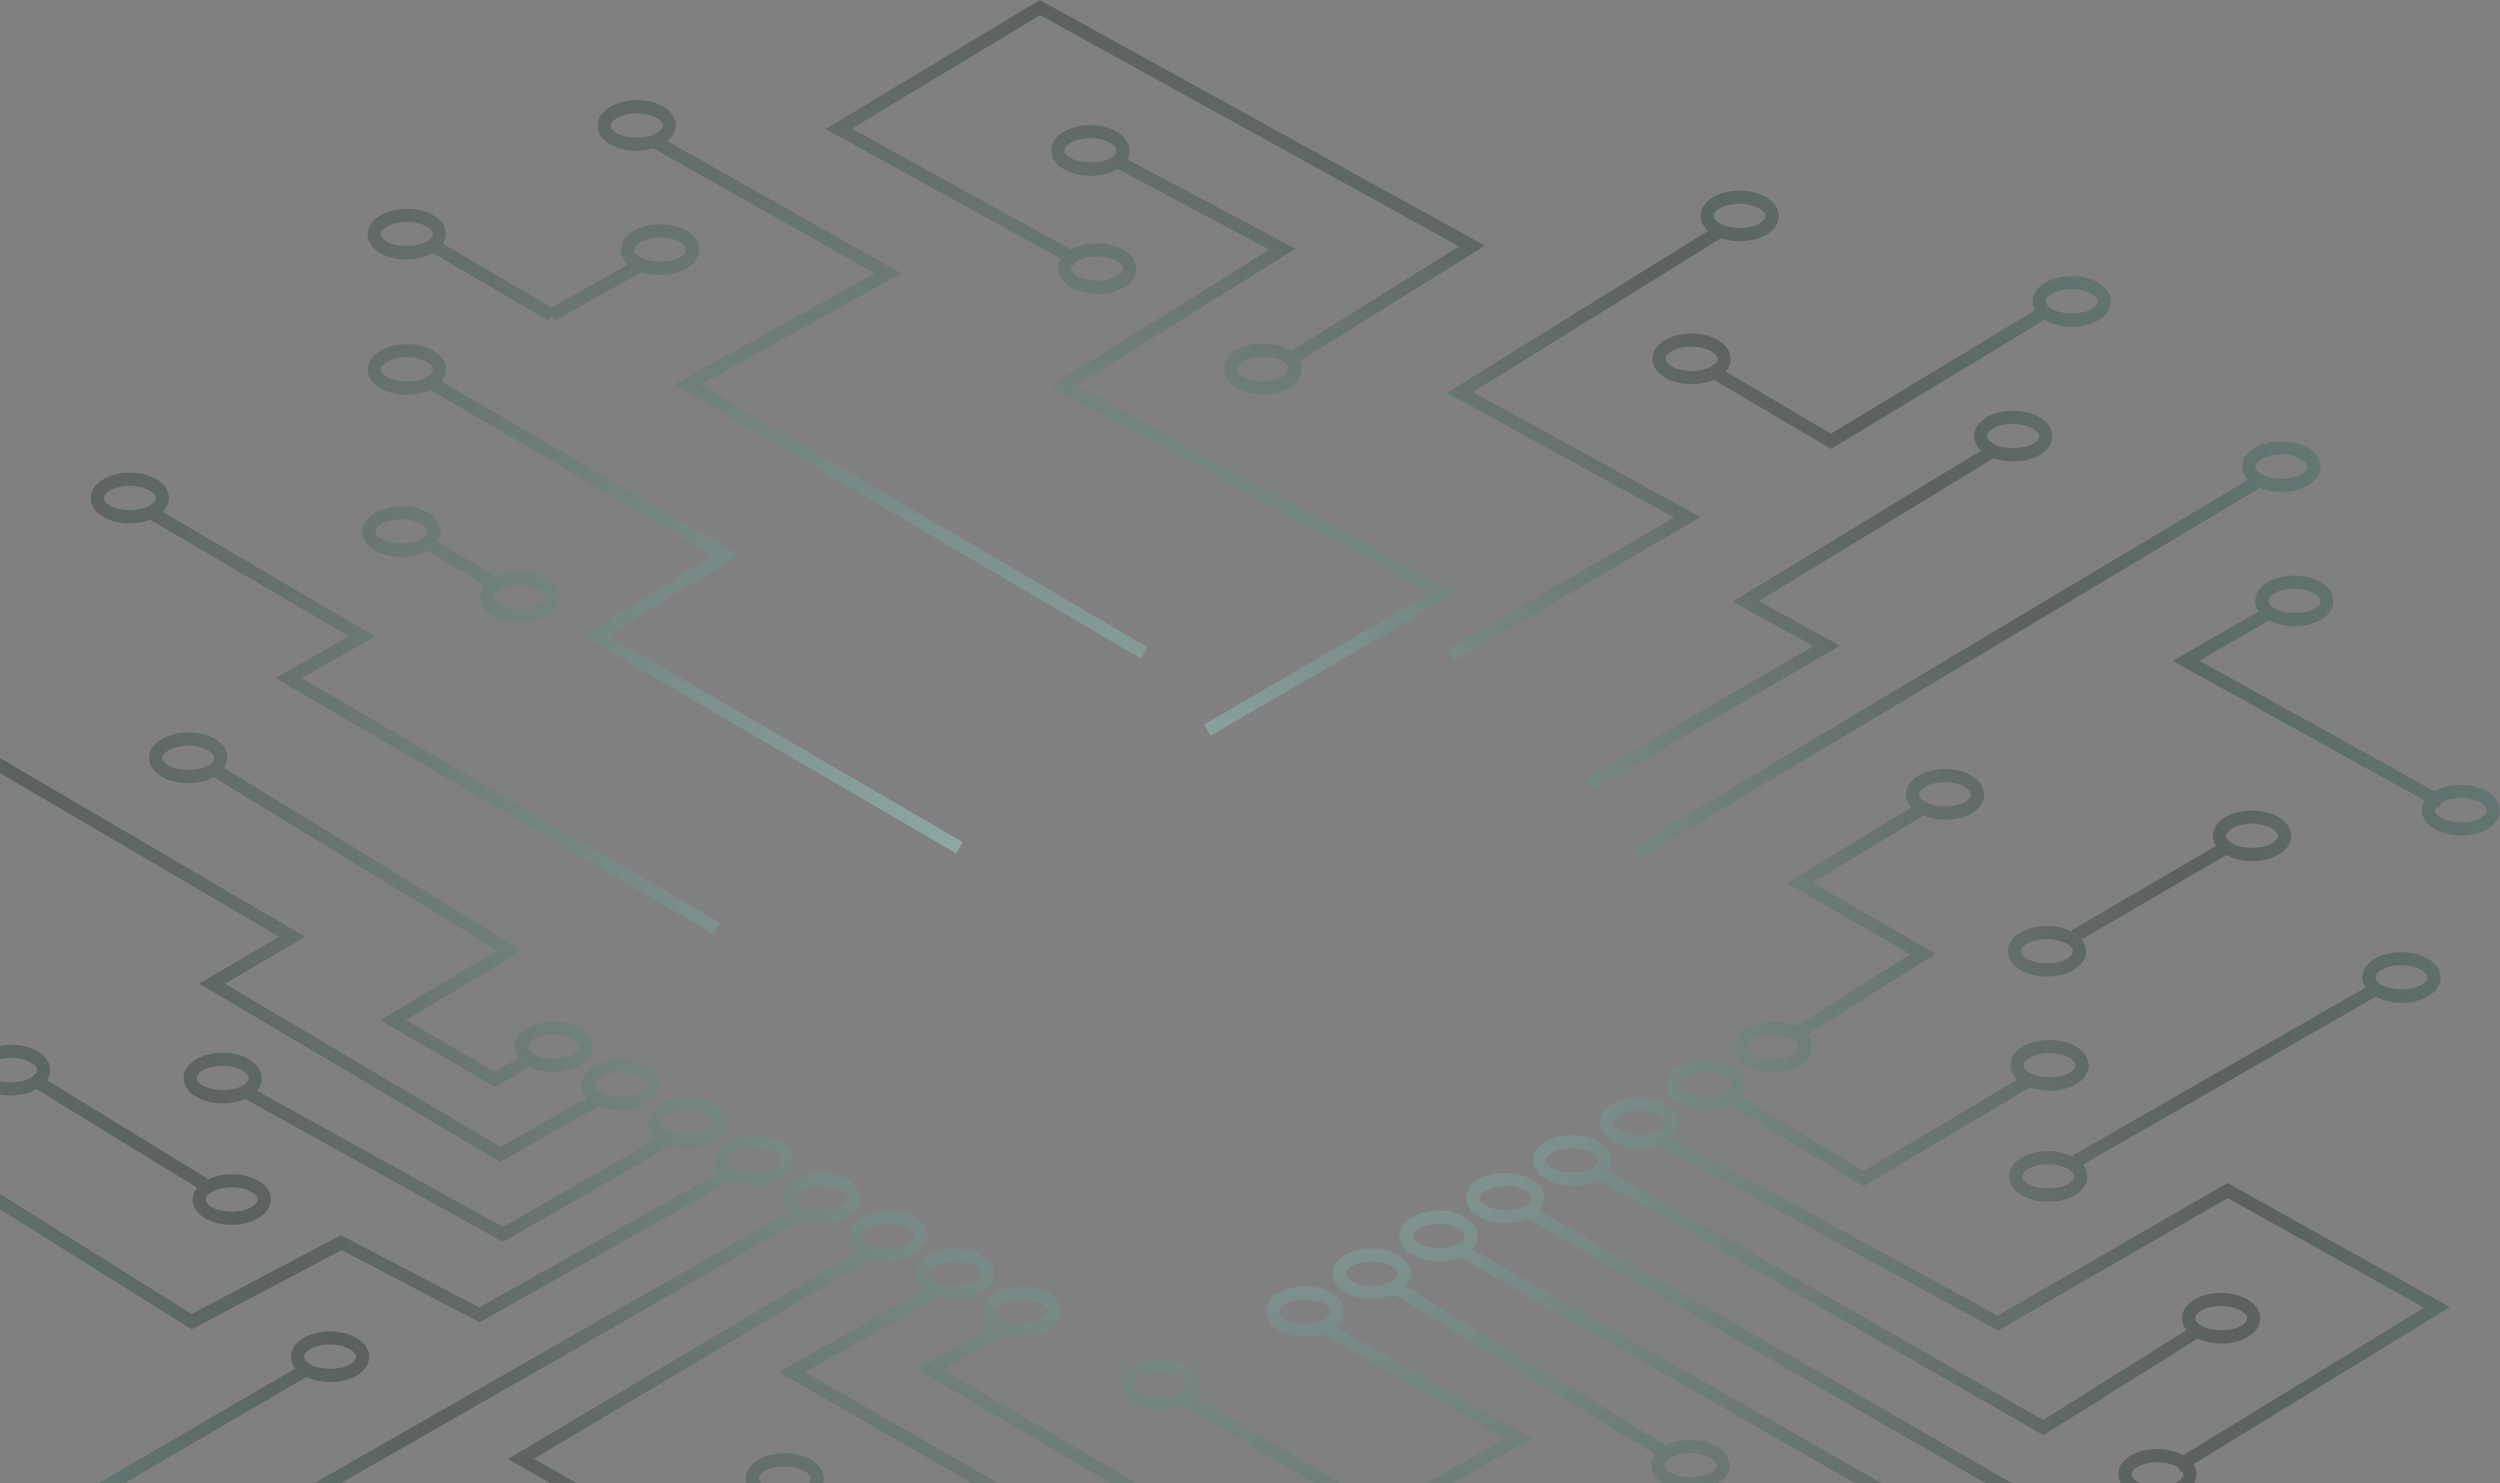 <svg width="268" height="159" viewBox="0 0 268 159" fill="none" xmlns="http://www.w3.org/2000/svg">
<rect x="0" y="0" width="268" height="159" fill="#808080" stroke="none"/>
<g opacity="0.5">
<path d="M124.841 160.76L101.099 146.795L107.71 143.047C108.274 143.219 108.885 143.315 109.531 143.315C110.589 143.315 111.593 143.067 112.362 142.628C113.242 142.12 113.743 141.379 113.743 140.589C113.743 139.793 113.256 139.079 112.376 138.571C111.62 138.131 110.624 137.891 109.572 137.891C108.521 137.891 107.511 138.138 106.741 138.578C105.862 139.086 105.36 139.827 105.36 140.617C105.36 141.241 105.662 141.818 106.219 142.285L98.303 146.775L122.017 160.725L86.263 180.429L104.46 191.516L83.102 203.38L64.136 192.436C64.624 191.983 64.899 191.434 64.899 190.85C64.899 190.054 64.418 189.34 63.532 188.832C62.776 188.393 61.779 188.152 60.728 188.152C59.677 188.152 58.666 188.4 57.897 188.839C57.017 189.347 56.516 190.088 56.516 190.878C56.516 191.667 56.997 192.388 57.883 192.896C58.639 193.336 59.636 193.576 60.687 193.576C61.45 193.576 62.192 193.446 62.831 193.205L62.797 193.267L83.082 205L107.25 191.558L89.074 180.484L124.841 160.773V160.76ZM107.435 139.793C107.985 139.477 108.761 139.292 109.565 139.292C110.369 139.292 111.125 139.47 111.668 139.786C112.087 140.026 112.335 140.321 112.335 140.596C112.335 140.871 112.087 141.173 111.654 141.42C110.562 142.051 108.507 142.058 107.421 141.427C107.002 141.186 106.755 140.891 106.755 140.617C106.755 140.342 107.002 140.04 107.435 139.793ZM58.584 191.681C58.165 191.441 57.917 191.146 57.917 190.871C57.917 190.596 58.165 190.294 58.598 190.047C59.148 189.731 59.924 189.546 60.728 189.546C61.532 189.546 62.288 189.725 62.831 190.04C63.25 190.281 63.497 190.576 63.497 190.85C63.497 191.125 63.25 191.427 62.817 191.674C61.724 192.306 59.67 192.313 58.584 191.681Z" fill="url(#paint0_radial_926_14687)"/>
<path d="M143.244 142.257C143.78 141.797 144.068 141.234 144.068 140.617C144.068 139.827 143.567 139.086 142.687 138.578C141.918 138.131 140.914 137.891 139.856 137.891C138.798 137.891 137.815 138.131 137.052 138.571C136.173 139.079 135.685 139.793 135.685 140.589C135.685 141.385 136.187 142.12 137.066 142.628C137.836 143.074 138.839 143.315 139.897 143.315C140.557 143.315 141.196 143.212 141.766 143.026L161.358 154.196L125.247 174.689L150.308 189.848L174.07 175.76C174.675 175.966 175.362 176.09 176.07 176.09C177.121 176.09 178.111 175.85 178.874 175.41C179.753 174.902 180.241 174.181 180.241 173.392C180.241 172.602 179.74 171.861 178.86 171.353C178.09 170.907 177.087 170.666 176.029 170.666C174.971 170.666 173.988 170.907 173.225 171.346C172.346 171.854 171.858 172.568 171.858 173.364C171.858 173.948 172.133 174.511 172.634 174.964L150.329 188.228L128.023 174.731L164.189 154.203L143.23 142.257H143.244ZM137.774 141.42C137.341 141.173 137.094 140.871 137.094 140.596C137.094 140.321 137.334 140.033 137.76 139.786C138.303 139.477 139.066 139.292 139.863 139.292C140.66 139.292 141.443 139.477 141.993 139.793C142.426 140.04 142.673 140.342 142.673 140.617C142.673 140.891 142.433 141.179 142.007 141.427C140.921 142.058 138.873 142.051 137.774 141.42ZM173.926 172.547C174.469 172.232 175.232 172.053 176.029 172.053C176.826 172.053 177.609 172.238 178.159 172.554C178.592 172.801 178.839 173.103 178.839 173.378C178.839 173.653 178.599 173.941 178.173 174.188C177.087 174.813 175.032 174.813 173.94 174.181C173.507 173.934 173.259 173.632 173.259 173.357C173.259 173.083 173.5 172.795 173.926 172.547Z" fill="url(#paint1_radial_926_14687)"/>
<path d="M180.227 188.667C180.227 188.077 179.946 187.514 179.437 187.054L213.59 165.799L157.826 133.909C158.204 133.497 158.403 133.017 158.403 132.509C158.403 131.719 157.901 130.978 157.022 130.47C156.252 130.023 155.249 129.783 154.19 129.783C153.132 129.783 152.15 130.023 151.387 130.463C150.507 130.971 150.019 131.685 150.019 132.481C150.019 133.277 150.521 134.012 151.4 134.52C152.17 134.966 153.173 135.207 154.232 135.207C155.056 135.207 155.84 135.056 156.513 134.774L210.827 165.84L178.028 186.264C177.417 186.052 176.73 185.935 176.015 185.935C174.964 185.935 173.974 186.175 173.211 186.615C172.332 187.123 171.844 187.837 171.844 188.633C171.844 189.429 172.346 190.164 173.225 190.672C173.995 191.118 174.998 191.359 176.056 191.359C177.115 191.359 178.097 191.118 178.86 190.679C179.74 190.171 180.227 189.45 180.227 188.66V188.667ZM152.108 133.312C151.675 133.065 151.428 132.763 151.428 132.488C151.428 132.213 151.669 131.925 152.095 131.678C152.637 131.369 153.4 131.184 154.197 131.184C154.994 131.184 155.778 131.369 156.328 131.685C156.76 131.932 157.008 132.234 157.008 132.509C157.008 132.783 156.767 133.072 156.341 133.319C155.256 133.95 153.208 133.943 152.108 133.312ZM178.166 189.477C177.08 190.109 175.026 190.102 173.933 189.471C173.5 189.223 173.253 188.921 173.253 188.647C173.253 188.372 173.493 188.084 173.919 187.837C174.462 187.521 175.225 187.342 176.022 187.342C176.682 187.342 177.314 187.473 177.829 187.692L177.987 187.953L178.159 187.85C178.592 188.097 178.839 188.4 178.839 188.674C178.839 188.949 178.599 189.237 178.173 189.484L178.166 189.477Z" fill="url(#paint2_radial_926_14687)"/>
<path d="M237.888 183.704C237.118 183.257 236.115 183.017 235.057 183.017C233.999 183.017 233.016 183.257 232.253 183.697C231.374 184.205 230.886 184.926 230.886 185.715C230.886 186.203 231.078 186.676 231.436 187.081L217.726 194.956L200.588 184.926L229.546 167.007L165.041 129.804C165.384 129.405 165.57 128.945 165.57 128.458C165.57 127.668 165.068 126.927 164.189 126.419C163.419 125.973 162.416 125.732 161.358 125.732C160.299 125.732 159.317 125.973 158.554 126.412C157.674 126.92 157.186 127.634 157.186 128.431C157.186 129.227 157.688 129.961 158.568 130.47C159.337 130.916 160.341 131.156 161.399 131.156C162.258 131.156 163.076 130.984 163.763 130.689L226.811 167.048L197.867 184.96L217.713 196.576L232.707 187.96C233.401 188.262 234.225 188.434 235.098 188.434C236.15 188.434 237.139 188.194 237.902 187.754C238.781 187.246 239.269 186.525 239.269 185.736C239.269 184.946 238.768 184.205 237.888 183.697V183.704ZM159.275 129.254C158.843 129.007 158.595 128.705 158.595 128.431C158.595 128.156 158.836 127.868 159.262 127.62C159.805 127.311 160.567 127.126 161.365 127.126C162.162 127.126 162.945 127.311 163.495 127.627C163.928 127.874 164.175 128.176 164.175 128.451C164.175 128.726 163.935 129.014 163.508 129.261C162.423 129.893 160.375 129.886 159.275 129.254ZM237.201 186.546C236.658 186.855 235.895 187.04 235.098 187.04C234.301 187.04 233.518 186.855 232.968 186.539C232.535 186.292 232.288 185.99 232.288 185.715C232.288 185.441 232.528 185.152 232.954 184.905C233.497 184.589 234.26 184.411 235.057 184.411C235.854 184.411 236.637 184.596 237.187 184.912C237.62 185.159 237.867 185.461 237.867 185.736C237.867 186.004 237.627 186.299 237.201 186.546Z" fill="url(#paint3_radial_926_14687)"/>
<path d="M266.619 84.829C265.849 84.382 264.846 84.142 263.788 84.142C262.729 84.142 261.747 84.382 260.984 84.822L235.765 70.823L243.269 66.498C244.025 66.903 244.973 67.13 245.976 67.13C246.979 67.13 248.017 66.889 248.78 66.45C249.659 65.942 250.147 65.228 250.147 64.431C250.147 63.635 249.646 62.901 248.766 62.392C247.996 61.946 246.993 61.706 245.935 61.706C244.877 61.706 243.887 61.946 243.131 62.386C242.252 62.894 241.764 63.614 241.764 64.404C241.764 64.802 241.894 65.187 242.135 65.537L232.92 70.844L259.912 85.824C259.72 86.14 259.616 86.483 259.616 86.84C259.616 87.63 260.118 88.371 260.998 88.879C261.767 89.325 262.771 89.566 263.829 89.566C264.887 89.566 265.87 89.325 266.633 88.886C267.512 88.378 268 87.664 268 86.868C268 86.071 267.498 85.337 266.619 84.829ZM243.839 63.594C244.382 63.278 245.145 63.1 245.942 63.1C246.739 63.1 247.522 63.285 248.072 63.601C248.505 63.848 248.752 64.15 248.752 64.425C248.752 64.699 248.512 64.988 248.086 65.235C247 65.866 244.945 65.859 243.853 65.228C243.42 64.981 243.172 64.679 243.172 64.404C243.172 64.129 243.413 63.841 243.839 63.594ZM265.932 87.671C265.389 87.98 264.626 88.165 263.829 88.165C263.032 88.165 262.248 87.98 261.699 87.664C261.266 87.417 261.018 87.115 261.018 86.84C261.018 86.73 261.066 86.62 261.142 86.504L261.389 86.641L261.747 85.996C262.283 85.7 263.018 85.536 263.788 85.536C264.557 85.536 265.368 85.721 265.918 86.037C266.351 86.284 266.598 86.586 266.598 86.861C266.598 87.135 266.358 87.424 265.932 87.671Z" fill="url(#paint4_radial_926_14687)"/>
<path d="M83.693 126.412C84.573 125.904 85.075 125.163 85.075 124.373C85.075 123.577 84.587 122.863 83.707 122.355C82.951 121.915 81.955 121.675 80.903 121.675C79.852 121.675 78.842 121.922 78.072 122.362C77.193 122.87 76.691 123.611 76.691 124.401C76.691 124.854 76.849 125.279 77.151 125.657L51.389 140.163L36.547 132.406L20.542 140.864L-18.228 116.581C-17.829 116.162 -17.616 115.668 -17.616 115.146C-17.616 114.357 -18.118 113.615 -18.998 113.107C-19.767 112.661 -20.771 112.42 -21.829 112.42C-22.887 112.42 -23.87 112.661 -24.633 113.1C-25.512 113.608 -26 114.329 -26 115.119C-26 115.908 -25.498 116.65 -24.619 117.158C-23.849 117.604 -22.846 117.844 -21.788 117.844C-20.791 117.844 -19.843 117.618 -19.101 117.219L-19.307 117.563L20.549 142.505L36.608 134.012L51.41 141.749L78.354 126.577L78.34 126.556C79.055 126.9 79.928 127.099 80.855 127.099C81.914 127.099 82.917 126.851 83.686 126.412H83.693ZM-19.685 115.963C-20.771 116.595 -22.818 116.588 -23.918 115.956C-24.351 115.709 -24.598 115.407 -24.598 115.132C-24.598 114.858 -24.358 114.569 -23.932 114.322C-23.389 114.013 -22.626 113.828 -21.829 113.828C-21.032 113.828 -20.248 114.013 -19.699 114.329C-19.266 114.576 -19.018 114.878 -19.018 115.153C-19.018 115.428 -19.259 115.716 -19.685 115.963ZM78.093 124.401C78.093 124.126 78.34 123.824 78.773 123.577C79.323 123.261 80.1 123.076 80.903 123.076C81.707 123.076 82.463 123.254 83.006 123.57C83.425 123.81 83.673 124.105 83.673 124.38C83.673 124.655 83.425 124.957 82.993 125.204C81.9 125.835 79.845 125.842 78.76 125.211C78.34 124.97 78.093 124.675 78.093 124.401Z" fill="url(#paint5_radial_926_14687)"/>
<path d="M105.188 138.578C106.068 138.069 106.569 137.328 106.569 136.539C106.569 135.742 106.081 135.028 105.202 134.52C104.446 134.081 103.45 133.84 102.398 133.84C101.347 133.84 100.337 134.088 99.567 134.527C98.688 135.035 98.186 135.776 98.186 136.566C98.186 137.204 98.502 137.795 99.086 138.262L83.508 147.084L105.745 159.888L96.585 165.249L87.707 159.963C88.105 159.544 88.325 159.05 88.325 158.521C88.325 157.732 87.823 156.99 86.944 156.482C86.174 156.036 85.171 155.796 84.113 155.796C83.054 155.796 82.072 156.036 81.309 156.476C80.429 156.984 79.941 157.698 79.941 158.494C79.941 159.29 80.443 160.025 81.323 160.533C82.092 160.979 83.096 161.22 84.154 161.22C84.958 161.22 85.727 161.075 86.387 160.808L96.571 166.87L108.528 159.874L86.325 147.091L100.357 139.147L100.213 138.886C100.852 139.127 101.587 139.257 102.357 139.257C103.415 139.257 104.419 139.01 105.188 138.571V138.578ZM82.024 159.318C81.591 159.071 81.343 158.769 81.343 158.494C81.343 158.219 81.584 157.931 82.01 157.684C82.553 157.368 83.315 157.19 84.113 157.19C84.91 157.19 85.693 157.375 86.243 157.691C86.676 157.938 86.923 158.24 86.923 158.515C86.923 158.789 86.683 159.078 86.257 159.325C85.171 159.949 83.116 159.949 82.024 159.318ZM99.595 136.566C99.595 136.291 99.842 135.989 100.275 135.742C100.825 135.426 101.601 135.241 102.405 135.241C103.209 135.241 103.965 135.419 104.508 135.735C104.927 135.976 105.174 136.271 105.174 136.545C105.174 136.82 104.927 137.122 104.494 137.369C103.401 138.001 101.347 138.008 100.261 137.376C99.842 137.136 99.595 136.841 99.595 136.566Z" fill="url(#paint6_radial_926_14687)"/>
<path d="M190.027 109.516C188.975 109.516 187.986 109.757 187.223 110.196C186.343 110.704 185.855 111.418 185.855 112.215C185.855 113.011 186.357 113.745 187.237 114.254C188.006 114.7 189.01 114.94 190.068 114.94C191.126 114.94 192.109 114.7 192.871 114.26C193.751 113.752 194.239 113.038 194.239 112.242C194.239 111.768 194.053 111.315 193.723 110.917L207.501 102.246L194.294 94.625L206.196 87.424C206.883 87.712 207.687 87.877 208.532 87.877C209.583 87.877 210.573 87.636 211.336 87.197C212.215 86.689 212.703 85.975 212.703 85.179C212.703 84.382 212.202 83.648 211.322 83.14C210.552 82.693 209.549 82.453 208.491 82.453C207.433 82.453 206.45 82.693 205.687 83.133C204.808 83.641 204.32 84.355 204.32 85.151C204.32 85.659 204.533 86.147 204.911 86.566L191.538 94.653L204.787 102.301L192.5 110.038C191.786 109.709 190.927 109.523 190.027 109.523V109.516ZM206.381 84.341C206.924 84.025 207.687 83.847 208.484 83.847C209.281 83.847 210.064 84.032 210.614 84.348C211.047 84.595 211.294 84.897 211.294 85.172C211.294 85.446 211.054 85.735 210.628 85.982C209.542 86.607 207.488 86.607 206.395 85.975C205.962 85.728 205.715 85.426 205.715 85.151C205.715 84.877 205.955 84.588 206.381 84.341ZM192.17 113.052C191.085 113.684 189.03 113.677 187.937 113.045C187.505 112.798 187.257 112.496 187.257 112.221C187.257 111.947 187.498 111.658 187.924 111.411C188.467 111.102 189.229 110.917 190.027 110.917C190.824 110.917 191.607 111.102 192.157 111.418C192.59 111.665 192.837 111.967 192.837 112.242C192.837 112.517 192.597 112.805 192.17 113.052Z" fill="url(#paint7_radial_926_14687)"/>
<path d="M171.356 122.368C170.586 121.922 169.583 121.682 168.525 121.682C167.467 121.682 166.484 121.922 165.721 122.362C164.842 122.87 164.354 123.584 164.354 124.38C164.354 125.176 164.855 125.911 165.735 126.419C166.505 126.865 167.508 127.105 168.566 127.105C169.624 127.105 170.545 126.872 171.301 126.46L218.682 153.64L219.046 153.853L235.6 143.486C236.321 143.83 237.201 144.029 238.129 144.029C239.18 144.029 240.169 143.788 240.932 143.349C241.812 142.841 242.3 142.12 242.3 141.331C242.3 140.541 241.798 139.8 240.919 139.292C240.149 138.845 239.146 138.605 238.087 138.605C237.029 138.605 236.046 138.845 235.284 139.285C234.404 139.793 233.916 140.507 233.916 141.303C233.916 141.756 234.088 142.196 234.397 142.587L219.011 152.226L172.407 125.492C172.62 125.163 172.737 124.799 172.737 124.414C172.737 123.625 172.236 122.883 171.356 122.375V122.368ZM235.985 140.493C236.527 140.184 237.29 139.999 238.087 139.999C238.884 139.999 239.668 140.184 240.218 140.5C240.65 140.747 240.898 141.049 240.898 141.324C240.898 141.598 240.657 141.887 240.231 142.134C239.146 142.765 237.091 142.759 235.998 142.127C235.565 141.88 235.318 141.578 235.318 141.303C235.318 141.028 235.559 140.74 235.985 140.493ZM166.443 125.204C166.01 124.957 165.762 124.655 165.762 124.38C165.762 124.105 166.003 123.817 166.429 123.57C166.972 123.261 167.735 123.076 168.532 123.076C169.329 123.076 170.112 123.261 170.662 123.577C171.095 123.824 171.342 124.126 171.342 124.401C171.342 124.675 171.102 124.964 170.676 125.211C169.59 125.842 167.542 125.835 166.443 125.204Z" fill="url(#paint8_radial_926_14687)"/>
<path d="M161.275 171.346C162.327 171.346 163.316 171.106 164.079 170.666C164.958 170.158 165.446 169.444 165.446 168.648C165.446 167.851 164.945 167.117 164.065 166.609C163.295 166.163 162.292 165.922 161.234 165.922C160.176 165.922 159.186 166.163 158.43 166.602C157.551 167.11 157.063 167.824 157.063 168.62C157.063 169.005 157.187 169.376 157.406 169.712L151.229 173.419L151.346 173.618C150.583 173.193 149.607 172.959 148.576 172.959C147.545 172.959 146.535 173.2 145.773 173.639C144.893 174.147 144.405 174.868 144.405 175.657C144.405 176.447 144.907 177.188 145.786 177.696C146.556 178.143 147.559 178.383 148.617 178.383C149.676 178.383 150.658 178.143 151.421 177.703C152.301 177.195 152.789 176.481 152.789 175.685C152.789 175.232 152.617 174.792 152.308 174.408L158.499 170.687C159.262 171.113 160.238 171.346 161.268 171.346H161.275ZM159.124 167.81C159.667 167.494 160.43 167.316 161.227 167.316C162.024 167.316 162.808 167.501 163.357 167.817C163.79 168.064 164.038 168.366 164.038 168.641C164.038 168.916 163.797 169.204 163.371 169.451C162.285 170.083 160.231 170.076 159.138 169.444C158.705 169.197 158.458 168.895 158.458 168.62C158.458 168.346 158.698 168.057 159.124 167.81ZM150.72 176.488C149.634 177.12 147.58 177.113 146.487 176.481C146.054 176.234 145.807 175.932 145.807 175.657C145.807 175.383 146.047 175.094 146.473 174.847C147.016 174.531 147.779 174.353 148.576 174.353C149.373 174.353 150.157 174.538 150.706 174.854C151.139 175.101 151.387 175.403 151.387 175.678C151.387 175.953 151.146 176.241 150.72 176.488Z" fill="url(#paint9_radial_926_14687)"/>
<path d="M136.434 197.098C135.664 196.652 134.661 196.411 133.603 196.411C132.73 196.411 131.905 196.583 131.211 196.892L104.851 181.644L144.233 159.338L128.112 149.747C128.428 149.363 128.6 148.924 128.6 148.457C128.6 147.667 128.098 146.926 127.219 146.418C126.449 145.972 125.446 145.731 124.388 145.731C123.33 145.731 122.347 145.972 121.584 146.411C120.704 146.919 120.217 147.64 120.217 148.429C120.217 149.219 120.718 149.96 121.598 150.468C122.367 150.915 123.371 151.155 124.429 151.155C125.322 151.155 126.174 150.97 126.875 150.647L141.443 159.311L102.02 181.637L129.94 197.784C129.603 198.183 129.425 198.629 129.425 199.11C129.425 199.899 129.926 200.64 130.806 201.149C131.576 201.595 132.579 201.835 133.637 201.835C134.695 201.835 135.685 201.595 136.441 201.155C137.32 200.647 137.808 199.933 137.808 199.137C137.808 198.341 137.307 197.606 136.427 197.098H136.434ZM122.306 149.253C121.873 149.006 121.625 148.704 121.625 148.429C121.625 148.155 121.866 147.866 122.292 147.619C122.835 147.303 123.598 147.125 124.395 147.125C125.192 147.125 125.975 147.31 126.525 147.626C126.958 147.873 127.205 148.175 127.205 148.45C127.205 148.725 126.965 149.013 126.539 149.26C125.453 149.892 123.405 149.885 122.306 149.253ZM135.754 199.947C134.668 200.579 132.613 200.572 131.521 199.94C131.088 199.693 130.84 199.391 130.84 199.116C130.84 198.842 131.081 198.553 131.507 198.306C132.05 197.997 132.812 197.812 133.61 197.812C134.407 197.812 135.19 197.997 135.74 198.313C136.173 198.56 136.42 198.862 136.42 199.137C136.42 199.412 136.18 199.7 135.754 199.947Z" fill="url(#paint10_radial_926_14687)"/>
<path d="M75.461 169.691C75.461 170.481 75.963 171.222 76.842 171.73C77.612 172.177 78.615 172.417 79.673 172.417C80.732 172.417 81.714 172.177 82.477 171.737C83.357 171.229 83.845 170.508 83.845 169.719C83.845 168.929 83.343 168.188 82.463 167.68C81.694 167.234 80.69 166.993 79.632 166.993C78.574 166.993 77.674 167.22 76.932 167.625L57.237 156.379L92.95 135.159L92.647 134.651C93.369 135.008 94.262 135.213 95.204 135.213C96.262 135.213 97.265 134.966 98.035 134.527C98.914 134.019 99.416 133.277 99.416 132.488C99.416 131.692 98.928 130.978 98.048 130.47C97.293 130.03 96.296 129.79 95.245 129.79C94.193 129.79 93.183 130.037 92.414 130.476C91.534 130.984 91.032 131.726 91.032 132.515C91.032 133.133 91.328 133.71 91.878 134.17L54.447 156.407L75.805 168.6C75.585 168.936 75.468 169.307 75.468 169.698L75.461 169.691ZM93.108 131.685C93.657 131.369 94.434 131.184 95.238 131.184C96.042 131.184 96.798 131.362 97.341 131.678C97.76 131.918 98.007 132.213 98.007 132.488C98.007 132.763 97.76 133.065 97.327 133.312C96.234 133.943 94.18 133.95 93.094 133.319C92.675 133.078 92.427 132.783 92.427 132.509C92.427 132.234 92.675 131.932 93.108 131.685ZM79.625 168.394C80.429 168.394 81.206 168.579 81.755 168.895C82.189 169.142 82.436 169.444 82.436 169.719C82.436 169.993 82.195 170.282 81.769 170.529C80.684 171.154 78.629 171.154 77.536 170.522C77.103 170.275 76.856 169.973 76.856 169.698C76.856 169.424 77.097 169.135 77.523 168.888C78.065 168.572 78.828 168.394 79.625 168.394Z" fill="url(#paint11_radial_926_14687)"/>
<path d="M184.021 155.048C183.251 154.601 182.248 154.361 181.189 154.361C180.221 154.361 179.3 154.574 178.571 154.951L150.7 137.918C151.05 137.513 151.242 137.053 151.242 136.559C151.242 135.77 150.741 135.028 149.861 134.52C149.092 134.074 148.088 133.834 147.03 133.834C145.972 133.834 144.989 134.074 144.226 134.513C143.347 135.021 142.859 135.735 142.859 136.532C142.859 137.328 143.361 138.063 144.24 138.571C145.01 139.017 146.013 139.257 147.071 139.257C147.93 139.257 148.741 139.086 149.428 138.79L177.41 155.885C177.156 156.242 177.018 156.633 177.018 157.052C177.018 157.842 177.52 158.583 178.4 159.091C179.169 159.538 180.172 159.778 181.231 159.778C182.289 159.778 183.272 159.538 184.034 159.098C184.914 158.59 185.402 157.876 185.402 157.08C185.402 156.283 184.9 155.549 184.021 155.041V155.048ZM144.941 137.362C144.508 137.115 144.261 136.813 144.261 136.539C144.261 136.264 144.501 135.976 144.927 135.728C145.47 135.419 146.233 135.234 147.03 135.234C147.827 135.234 148.611 135.419 149.16 135.735C149.593 135.982 149.841 136.284 149.841 136.559C149.841 136.834 149.6 137.122 149.174 137.369C148.088 138.001 146.041 137.994 144.941 137.362ZM183.34 157.897C182.255 158.528 180.2 158.521 179.107 157.89C178.674 157.643 178.427 157.341 178.427 157.066C178.427 156.791 178.668 156.503 179.094 156.256C179.636 155.94 180.399 155.762 181.196 155.762C181.993 155.762 182.777 155.947 183.327 156.263C183.759 156.51 184.007 156.812 184.007 157.087C184.007 157.361 183.766 157.65 183.34 157.897Z" fill="url(#paint12_radial_926_14687)"/>
<path d="M26.686 113.54C25.916 113.093 24.913 112.853 23.854 112.853C22.796 112.853 21.814 113.093 21.051 113.533C20.171 114.041 19.683 114.762 19.683 115.551C19.683 116.341 20.185 117.082 21.064 117.59C21.834 118.036 22.837 118.277 23.896 118.277C24.762 118.277 25.586 118.105 26.273 117.803L53.925 133.126L71.826 122.856L71.764 122.753C72.355 122.945 73.008 123.062 73.695 123.062C74.753 123.062 75.757 122.815 76.526 122.375C77.406 121.867 77.907 121.126 77.907 120.336C77.907 119.54 77.419 118.826 76.54 118.318C75.784 117.878 74.788 117.638 73.736 117.638C72.685 117.638 71.675 117.885 70.905 118.325C70.025 118.833 69.524 119.574 69.524 120.364C69.524 121.002 69.84 121.586 70.417 122.059L53.911 131.534L27.544 116.924C27.881 116.526 28.06 116.08 28.06 115.599C28.06 114.81 27.558 114.068 26.679 113.56L26.686 113.54ZM71.606 119.526C72.156 119.21 72.932 119.025 73.736 119.025C74.54 119.025 75.296 119.203 75.839 119.519C76.258 119.76 76.506 120.055 76.506 120.329C76.506 120.604 76.258 120.906 75.825 121.153C74.733 121.785 72.678 121.792 71.592 121.16C71.173 120.92 70.926 120.625 70.926 120.35C70.926 120.075 71.173 119.773 71.606 119.526ZM21.765 116.375C21.332 116.128 21.085 115.826 21.085 115.551C21.085 115.276 21.326 114.988 21.752 114.741C22.294 114.425 23.057 114.247 23.854 114.247C24.651 114.247 25.435 114.432 25.985 114.748C26.418 114.995 26.665 115.297 26.665 115.572C26.665 115.778 26.527 115.997 26.273 116.196H26.253L26.232 116.224C26.156 116.279 26.081 116.334 25.991 116.389C24.906 117.02 22.858 117.013 21.759 116.382L21.765 116.375Z" fill="url(#paint13_radial_926_14687)"/>
<path d="M113.42 28.787C113.42 29.576 113.922 30.317 114.802 30.826C115.571 31.272 116.575 31.512 117.633 31.512C118.691 31.512 119.674 31.272 120.437 30.832C121.316 30.324 121.804 29.604 121.804 28.814C121.804 28.024 121.302 27.283 120.423 26.775C119.653 26.329 118.65 26.088 117.592 26.088C116.533 26.088 115.571 26.329 114.815 26.754L91.314 13.793L111.496 1.627L156.417 26.418L138.385 37.636C138.324 37.595 138.269 37.554 138.207 37.519C137.437 37.073 136.434 36.833 135.376 36.833C134.317 36.833 133.335 37.073 132.572 37.512C131.692 38.02 131.204 38.734 131.204 39.531C131.204 40.327 131.706 41.062 132.586 41.57C133.355 42.016 134.359 42.256 135.417 42.256C136.475 42.256 137.458 42.016 138.221 41.577C139.1 41.069 139.588 40.348 139.588 39.558C139.588 39.256 139.512 38.954 139.368 38.673L159.186 26.342L111.819 0.199L111.462 0L88.51 13.834L113.723 27.743C113.524 28.066 113.42 28.409 113.42 28.78V28.787ZM137.513 40.368C136.97 40.677 136.207 40.863 135.41 40.863C134.613 40.863 133.83 40.677 133.28 40.361C132.847 40.114 132.599 39.812 132.599 39.538C132.599 39.263 132.84 38.975 133.266 38.728C133.809 38.412 134.572 38.233 135.369 38.233C136.166 38.233 136.949 38.419 137.499 38.734C137.932 38.982 138.179 39.284 138.179 39.558C138.179 39.833 137.939 40.121 137.513 40.368ZM119.715 27.99C120.148 28.237 120.395 28.539 120.395 28.814C120.395 29.089 120.155 29.377 119.729 29.624C118.643 30.256 116.595 30.249 115.496 29.617C115.063 29.37 114.815 29.068 114.815 28.793C114.815 28.677 114.87 28.56 114.953 28.436L115.056 28.491L115.255 28.134C115.324 28.079 115.4 28.031 115.482 27.983C116.025 27.674 116.788 27.489 117.585 27.489C118.382 27.489 119.165 27.674 119.715 27.99Z" fill="url(#paint14_radial_926_14687)"/>
<path d="M183.093 24.756L155.111 42.112L179.451 55.479L155.166 69.601L155.874 70.809L182.296 55.438L157.887 42.037L184.481 25.539L184.467 25.512C185.086 25.731 185.787 25.855 186.515 25.855C187.566 25.855 188.563 25.615 189.319 25.175C190.198 24.667 190.686 23.953 190.686 23.157C190.686 22.36 190.185 21.626 189.305 21.118C188.535 20.672 187.532 20.431 186.474 20.431C185.416 20.431 184.433 20.672 183.67 21.111C182.791 21.619 182.303 22.34 182.303 23.129C182.303 23.72 182.584 24.29 183.1 24.75L183.093 24.756ZM184.357 22.333C184.9 22.017 185.663 21.839 186.46 21.839C187.257 21.839 188.041 22.024 188.59 22.34C189.023 22.587 189.271 22.889 189.271 23.164C189.271 23.438 189.03 23.727 188.604 23.974C187.518 24.605 185.464 24.599 184.371 23.967C183.938 23.72 183.691 23.418 183.691 23.143C183.691 22.869 183.931 22.58 184.357 22.333Z" fill="url(#paint15_radial_926_14687)"/>
<path d="M4.744 164.027L32.856 147.605C33.585 147.956 34.471 148.162 35.406 148.162C36.457 148.162 37.453 147.921 38.209 147.482C39.089 146.974 39.577 146.26 39.577 145.463C39.577 144.667 39.075 143.933 38.196 143.424C37.426 142.978 36.423 142.738 35.364 142.738C34.306 142.738 33.324 142.978 32.561 143.418C31.681 143.926 31.193 144.64 31.193 145.436C31.193 145.882 31.358 146.315 31.661 146.699L4.723 162.407L-10.271 153.75C-10.168 153.51 -10.113 153.263 -10.113 153.002C-10.113 152.212 -10.614 151.471 -11.494 150.963C-12.263 150.516 -13.267 150.276 -14.325 150.276C-15.383 150.276 -16.366 150.516 -17.129 150.956C-18.008 151.464 -18.496 152.185 -18.496 152.974C-18.496 153.764 -17.994 154.505 -17.115 155.013C-16.345 155.459 -15.342 155.7 -14.284 155.7C-13.226 155.7 -12.243 155.459 -11.48 155.02C-11.377 154.958 -11.281 154.897 -11.191 154.835L4.737 164.034L4.744 164.027ZM32.595 145.436C32.595 145.168 32.836 144.873 33.262 144.626C33.805 144.31 34.567 144.132 35.364 144.132C36.162 144.132 36.945 144.317 37.495 144.633C37.928 144.88 38.175 145.182 38.175 145.457C38.175 145.731 37.935 146.02 37.508 146.267C36.423 146.898 34.368 146.891 33.276 146.26C33.207 146.219 33.152 146.177 33.09 146.136L32.953 145.91L32.877 145.958C32.705 145.786 32.595 145.608 32.595 145.436ZM-16.414 153.791C-16.847 153.544 -17.094 153.242 -17.094 152.967C-17.094 152.693 -16.854 152.404 -16.428 152.157C-15.885 151.841 -15.122 151.663 -14.325 151.663C-13.528 151.663 -12.744 151.848 -12.195 152.164C-11.762 152.411 -11.514 152.713 -11.514 152.988C-11.514 153.263 -11.755 153.551 -12.181 153.798C-13.267 154.43 -15.321 154.423 -16.414 153.791Z" fill="url(#paint16_radial_926_14687)"/>
<path d="M85.666 130.881L85.514 130.614C86.229 130.957 87.102 131.156 88.029 131.156C89.088 131.156 90.091 130.909 90.861 130.47C91.74 129.961 92.242 129.22 92.242 128.431C92.242 127.634 91.754 126.92 90.874 126.412C90.118 125.973 89.122 125.732 88.071 125.732C87.019 125.732 86.009 125.98 85.24 126.419C84.36 126.927 83.858 127.668 83.858 128.458C83.858 129 84.092 129.508 84.511 129.934L7.713 173.866C7.665 173.831 7.616 173.797 7.562 173.769C6.792 173.323 5.789 173.083 4.73 173.083C3.672 173.083 2.683 173.323 1.927 173.763C1.047 174.271 0.559 174.985 0.559 175.781C0.559 176.577 1.061 177.312 1.94 177.82C2.71 178.266 3.713 178.507 4.772 178.507C5.83 178.507 6.812 178.266 7.575 177.827C8.455 177.319 8.943 176.605 8.943 175.808C8.943 175.499 8.86 175.191 8.716 174.909L85.672 130.888L85.666 130.881ZM85.94 127.634C86.49 127.318 87.267 127.133 88.071 127.133C88.875 127.133 89.63 127.311 90.173 127.627C90.593 127.868 90.84 128.163 90.84 128.437C90.84 128.712 90.593 129.014 90.16 129.261C89.067 129.893 87.012 129.9 85.927 129.268C85.507 129.028 85.26 128.733 85.26 128.458C85.26 128.183 85.507 127.881 85.94 127.634ZM6.881 176.619C5.795 177.25 3.748 177.243 2.648 176.612C2.215 176.365 1.968 176.062 1.968 175.788C1.968 175.513 2.208 175.225 2.634 174.978C3.177 174.662 3.94 174.483 4.737 174.483C5.534 174.483 6.318 174.669 6.867 174.985C7.3 175.232 7.548 175.534 7.548 175.808C7.548 176.083 7.307 176.371 6.881 176.619Z" fill="url(#paint17_radial_926_14687)"/>
<path d="M199.791 127.16L217.61 116.553C218.249 116.787 218.977 116.917 219.733 116.917C220.784 116.917 221.781 116.677 222.537 116.238C223.416 115.73 223.904 115.016 223.904 114.219C223.904 113.423 223.402 112.688 222.523 112.18C221.753 111.734 220.75 111.494 219.692 111.494C218.633 111.494 217.651 111.734 216.888 112.173C216.008 112.681 215.521 113.395 215.521 114.192C215.521 114.755 215.782 115.29 216.242 115.736L199.791 125.526L186.604 117.556C186.907 117.178 187.072 116.746 187.072 116.293C187.072 115.503 186.57 114.762 185.69 114.254C184.921 113.807 183.918 113.567 182.859 113.567C181.801 113.567 180.818 113.807 180.056 114.247C179.176 114.755 178.688 115.469 178.688 116.265C178.688 117.061 179.19 117.796 180.069 118.304C180.839 118.75 181.842 118.991 182.9 118.991C183.959 118.991 184.941 118.75 185.704 118.311C185.732 118.29 185.759 118.277 185.794 118.256L185.594 118.586L199.784 127.16H199.791ZM217.589 113.388C218.132 113.073 218.895 112.894 219.692 112.894C220.489 112.894 221.272 113.08 221.822 113.395C222.255 113.643 222.502 113.945 222.502 114.219C222.502 114.494 222.262 114.782 221.836 115.029C220.75 115.661 218.695 115.654 217.603 115.022C217.17 114.775 216.922 114.473 216.922 114.199C216.922 113.924 217.163 113.636 217.589 113.388ZM185.003 117.103C183.918 117.734 181.863 117.727 180.77 117.096C180.337 116.849 180.09 116.547 180.09 116.272C180.09 115.997 180.33 115.709 180.757 115.462C181.299 115.153 182.062 114.968 182.859 114.968C183.656 114.968 184.44 115.153 184.99 115.469C185.422 115.716 185.67 116.018 185.67 116.293C185.67 116.567 185.429 116.855 185.003 117.103Z" fill="url(#paint18_radial_926_14687)"/>
<path d="M184.996 39.833C185.34 39.435 185.526 38.975 185.526 38.487C185.526 37.698 185.024 36.956 184.144 36.448C183.375 36.002 182.371 35.762 181.313 35.762C180.255 35.762 179.272 36.002 178.509 36.441C177.63 36.949 177.142 37.663 177.142 38.46C177.142 39.256 177.644 39.991 178.523 40.499C179.293 40.945 180.296 41.185 181.354 41.185C182.22 41.185 183.045 41.014 183.732 40.712L196.28 48.126L219.19 34.279C219.19 34.279 219.245 34.32 219.279 34.334C220.049 34.78 221.052 35.02 222.111 35.02C223.169 35.02 224.158 34.78 224.914 34.341C225.794 33.833 226.282 33.118 226.282 32.322C226.282 31.526 225.78 30.791 224.901 30.283C224.131 29.837 223.128 29.597 222.069 29.597C221.011 29.597 220.028 29.837 219.266 30.276C218.386 30.784 217.898 31.498 217.898 32.295C217.898 32.631 217.994 32.954 218.166 33.256L196.266 46.492L184.99 39.826L184.996 39.833ZM179.224 39.291C178.791 39.043 178.544 38.741 178.544 38.467C178.544 38.192 178.784 37.904 179.21 37.657C179.753 37.348 180.516 37.162 181.313 37.162C182.11 37.162 182.894 37.348 183.443 37.663C183.876 37.911 184.124 38.213 184.124 38.487C184.124 38.686 183.993 38.899 183.753 39.091L183.643 39.03L183.505 39.263C183.505 39.263 183.478 39.284 183.457 39.297C182.371 39.929 180.324 39.922 179.224 39.291ZM219.967 31.491C220.509 31.183 221.272 30.997 222.069 30.997C222.866 30.997 223.65 31.183 224.2 31.498C224.633 31.745 224.88 32.048 224.88 32.322C224.88 32.597 224.639 32.885 224.213 33.132C223.128 33.764 221.073 33.757 219.98 33.125C219.547 32.878 219.3 32.576 219.3 32.302C219.3 32.027 219.541 31.739 219.967 31.491Z" fill="url(#paint19_radial_926_14687)"/>
<path d="M188.522 64.438L213.748 49.108C214.38 49.335 215.095 49.465 215.837 49.465C216.888 49.465 217.878 49.225 218.64 48.785C219.52 48.277 220.008 47.563 220.008 46.767C220.008 45.971 219.506 45.236 218.627 44.728C217.857 44.282 216.854 44.041 215.795 44.041C214.737 44.041 213.748 44.282 212.992 44.721C212.112 45.229 211.624 45.943 211.624 46.739C211.624 47.309 211.892 47.858 212.373 48.305L185.725 64.5L194.397 69.258L170.112 83.38L170.82 84.588L197.249 69.217L188.528 64.431L188.522 64.438ZM213.693 45.929C214.236 45.614 214.998 45.435 215.795 45.435C216.593 45.435 217.376 45.62 217.926 45.936C218.359 46.183 218.606 46.485 218.606 46.76C218.606 47.035 218.366 47.323 217.939 47.57C216.854 48.202 214.799 48.195 213.706 47.563C213.274 47.316 213.026 47.014 213.026 46.739C213.026 46.465 213.267 46.176 213.693 45.929Z" fill="url(#paint20_radial_926_14687)"/>
<path d="M129.761 78.883L156.19 63.512L115.386 41.302L138.88 26.665L120.835 17.081C120.993 16.786 121.082 16.477 121.082 16.147C121.082 15.358 120.581 14.616 119.701 14.108C118.932 13.662 117.928 13.422 116.87 13.422C115.812 13.422 114.829 13.662 114.066 14.101C113.187 14.61 112.699 15.323 112.699 16.12C112.699 16.916 113.201 17.651 114.08 18.159C114.85 18.605 115.853 18.845 116.911 18.845C117.97 18.845 118.952 18.605 119.715 18.166C119.742 18.152 119.77 18.131 119.797 18.111L136.077 26.761L112.61 41.385L153.338 63.553L129.061 77.675L129.768 78.883H129.761ZM114.788 16.944C114.355 16.697 114.108 16.395 114.108 16.12C114.108 15.845 114.348 15.557 114.774 15.31C115.317 14.994 116.08 14.816 116.877 14.816C117.674 14.816 118.457 15.001 119.007 15.317C119.44 15.564 119.688 15.866 119.688 16.14C119.688 16.415 119.447 16.703 119.021 16.951C117.935 17.582 115.881 17.575 114.788 16.944Z" fill="url(#paint21_radial_926_14687)"/>
<path d="M-11.411 78.986C-10.655 79.425 -9.659 79.666 -8.608 79.666C-7.756 79.666 -6.952 79.501 -6.264 79.213L29.936 100.413L21.353 105.445L53.65 124.558L64.226 118.551C64.899 118.833 65.696 118.997 66.535 118.997C67.593 118.997 68.596 118.75 69.366 118.311C70.245 117.803 70.747 117.061 70.747 116.272C70.747 115.476 70.259 114.762 69.38 114.254C68.624 113.814 67.627 113.574 66.576 113.574C65.525 113.574 64.514 113.821 63.745 114.26C62.865 114.768 62.364 115.51 62.364 116.299C62.364 116.801 62.556 117.274 62.927 117.686L53.664 122.945L24.109 105.459L32.705 100.42L-4.973 78.355C-4.601 77.936 -4.395 77.455 -4.395 76.954C-4.395 76.158 -4.876 75.444 -5.763 74.936C-6.519 74.496 -7.515 74.256 -8.566 74.256C-9.618 74.256 -10.628 74.503 -11.398 74.942C-12.277 75.45 -12.779 76.192 -12.779 76.981C-12.779 77.771 -12.298 78.492 -11.411 79V78.986ZM64.439 115.469C64.989 115.153 65.765 114.968 66.569 114.968C67.373 114.968 68.129 115.146 68.672 115.462C69.091 115.702 69.338 115.997 69.338 116.272C69.338 116.547 69.091 116.849 68.658 117.096C67.565 117.727 65.511 117.734 64.425 117.103C64.006 116.862 63.758 116.567 63.758 116.293C63.758 116.018 64.006 115.716 64.439 115.469ZM-10.697 76.144C-10.147 75.828 -9.37 75.643 -8.566 75.643C-7.762 75.643 -7.007 75.821 -6.464 76.137C-6.045 76.377 -5.797 76.672 -5.797 76.947C-5.797 77.167 -5.955 77.4 -6.237 77.606L-6.244 77.613C-6.312 77.668 -6.388 77.716 -6.471 77.764C-7.563 78.396 -9.618 78.403 -10.704 77.771C-11.123 77.531 -11.37 77.235 -11.37 76.961C-11.37 76.686 -11.123 76.384 -10.69 76.137L-10.697 76.144Z" fill="url(#paint22_radial_926_14687)"/>
<path d="M17.354 83.277C18.11 83.716 19.106 83.957 20.157 83.957C21.209 83.957 22.15 83.723 22.906 83.304L53.313 101.889L40.773 109.365L53.1 116.526L56.742 114.343C57.478 114.72 58.392 114.933 59.361 114.933C60.419 114.933 61.422 114.686 62.192 114.247C63.071 113.739 63.573 112.997 63.573 112.208C63.573 111.411 63.085 110.697 62.206 110.189C61.45 109.75 60.453 109.51 59.402 109.51C58.35 109.51 57.34 109.757 56.571 110.196C55.691 110.704 55.19 111.446 55.19 112.235C55.19 112.654 55.327 113.045 55.581 113.402L53.08 114.899L43.528 109.345L56.014 101.896L24.006 82.329C24.232 81.986 24.356 81.609 24.363 81.217C24.363 80.421 23.875 79.707 22.995 79.199C22.239 78.76 21.243 78.519 20.192 78.519C19.14 78.519 18.13 78.766 17.361 79.206C16.481 79.714 15.979 80.455 15.979 81.245C15.979 82.034 16.467 82.755 17.347 83.263L17.354 83.277ZM57.272 111.418C57.821 111.102 58.598 110.917 59.402 110.917C60.206 110.917 60.962 111.095 61.505 111.411C61.924 111.652 62.171 111.947 62.171 112.221C62.171 112.496 61.924 112.798 61.491 113.045C60.398 113.677 58.344 113.684 57.258 113.052C56.839 112.812 56.591 112.517 56.591 112.242C56.591 111.967 56.839 111.665 57.272 111.418ZM18.068 80.435C18.618 80.119 19.395 79.933 20.199 79.933C21.003 79.933 21.759 80.112 22.301 80.428C22.721 80.668 22.968 80.963 22.968 81.238C22.968 81.513 22.721 81.815 22.288 82.062C21.188 82.693 19.14 82.7 18.055 82.069C17.636 81.828 17.388 81.533 17.388 81.258C17.388 80.984 17.636 80.682 18.068 80.435Z" fill="url(#paint23_radial_926_14687)"/>
<path d="M65.442 15.488C66.198 15.928 67.194 16.168 68.246 16.168C68.878 16.168 69.49 16.072 70.046 15.9L93.76 29.301L72.293 41.213L122.292 70.59L123 69.382L75.111 41.247L96.619 29.308L71.544 15.138C72.121 14.664 72.444 14.067 72.444 13.435C72.444 12.639 71.963 11.925 71.077 11.417C70.321 10.978 69.325 10.737 68.273 10.737C67.222 10.737 66.212 10.985 65.442 11.424C64.562 11.932 64.061 12.674 64.061 13.463C64.061 14.252 64.542 14.973 65.428 15.481L65.442 15.488ZM66.157 12.646C66.707 12.33 67.483 12.145 68.287 12.145C69.091 12.145 69.847 12.323 70.39 12.639C70.809 12.879 71.056 13.175 71.056 13.449C71.056 13.724 70.809 14.026 70.376 14.273C69.283 14.905 67.229 14.912 66.143 14.28C65.724 14.04 65.476 13.745 65.476 13.47C65.476 13.195 65.724 12.893 66.157 12.646Z" fill="url(#paint24_radial_926_14687)"/>
<path d="M11.094 55.424C11.85 55.864 12.846 56.104 13.897 56.104C14.688 56.104 15.443 55.967 16.103 55.712L37.399 68.207L29.551 72.684L76.478 100.131L77.186 98.923L32.348 72.697L40.188 68.221L17.436 54.868C17.869 54.429 18.11 53.914 18.11 53.371C18.11 52.575 17.622 51.861 16.742 51.353C15.986 50.914 14.99 50.673 13.938 50.673C12.887 50.673 11.877 50.92 11.107 51.36C10.228 51.868 9.726 52.609 9.726 53.399C9.726 54.195 10.214 54.909 11.094 55.417V55.424ZM11.808 52.582C12.358 52.266 13.134 52.081 13.938 52.081C14.742 52.081 15.498 52.259 16.041 52.575C16.46 52.815 16.708 53.111 16.708 53.385C16.708 53.66 16.46 53.962 16.027 54.209C14.935 54.841 12.88 54.847 11.794 54.216C11.375 53.975 11.128 53.68 11.128 53.406C11.128 53.131 11.375 52.829 11.808 52.582Z" fill="url(#paint25_radial_926_14687)"/>
<path d="M40.786 27.132C41.542 27.571 42.539 27.812 43.59 27.812C44.641 27.812 45.645 27.571 46.414 27.125L58.776 34.375L59.134 33.771L59.477 34.382L68.782 29.164C69.38 29.363 70.046 29.48 70.747 29.48C71.805 29.48 72.809 29.233 73.578 28.793C74.458 28.285 74.959 27.544 74.959 26.754C74.959 25.965 74.472 25.244 73.592 24.736C72.836 24.297 71.84 24.056 70.788 24.056C69.737 24.056 68.727 24.303 67.957 24.743C67.078 25.251 66.576 25.992 66.576 26.782C66.576 27.372 66.844 27.915 67.339 28.368L59.134 32.968L47.479 26.137C47.685 25.807 47.795 25.457 47.795 25.086C47.795 24.29 47.315 23.576 46.428 23.068C45.672 22.628 44.676 22.388 43.624 22.388C42.573 22.388 41.563 22.635 40.793 23.075C39.914 23.583 39.412 24.324 39.412 25.113C39.412 25.903 39.893 26.624 40.779 27.132H40.786ZM68.665 25.951C69.215 25.635 69.991 25.45 70.795 25.45C71.599 25.45 72.355 25.628 72.898 25.944C73.317 26.184 73.564 26.48 73.564 26.754C73.564 27.029 73.317 27.331 72.884 27.578C71.792 28.21 69.737 28.217 68.651 27.585C68.232 27.345 67.985 27.05 67.985 26.775C67.985 26.5 68.232 26.198 68.665 25.951ZM41.508 24.283C42.058 23.967 42.834 23.782 43.638 23.782C44.442 23.782 45.198 23.96 45.741 24.276C46.16 24.516 46.407 24.811 46.407 25.086C46.407 25.361 46.16 25.663 45.727 25.91C44.635 26.541 42.58 26.548 41.494 25.917C41.075 25.67 40.828 25.381 40.828 25.107C40.828 24.832 41.075 24.53 41.508 24.283Z" fill="url(#paint26_radial_926_14687)"/>
<path d="M214.167 141.035L179.162 121.922C179.643 121.476 179.911 120.934 179.911 120.35C179.911 119.56 179.41 118.819 178.53 118.311C177.76 117.865 176.757 117.624 175.699 117.624C174.641 117.624 173.658 117.865 172.895 118.304C172.016 118.812 171.528 119.526 171.528 120.323C171.528 121.119 172.029 121.853 172.909 122.362C173.679 122.808 174.682 123.048 175.74 123.048C176.798 123.048 177.781 122.808 178.544 122.368C178.544 122.368 178.558 122.362 178.564 122.355L178.214 122.993L214.187 142.635L238.802 128.431L259.864 140.184L234.04 156.002C233.277 155.576 232.294 155.336 231.257 155.336C230.219 155.336 229.216 155.576 228.453 156.016C227.574 156.524 227.086 157.244 227.086 158.034C227.086 158.824 227.587 159.565 228.467 160.073C229.237 160.519 230.24 160.76 231.298 160.76C232.356 160.76 233.339 160.519 234.102 160.08C234.981 159.572 235.469 158.858 235.469 158.061C235.469 157.677 235.352 157.313 235.126 156.97L262.626 140.122L238.781 126.817L214.167 141.028V141.035ZM177.843 121.16C176.757 121.792 174.703 121.785 173.61 121.153C173.177 120.906 172.93 120.604 172.93 120.329C172.93 120.055 173.17 119.766 173.596 119.519C174.139 119.21 174.902 119.025 175.699 119.025C176.496 119.025 177.279 119.21 177.829 119.526C178.262 119.773 178.509 120.075 178.509 120.35C178.509 120.625 178.269 120.913 177.843 121.16ZM234.067 158.068C234.067 158.336 233.827 158.631 233.401 158.878C232.858 159.187 232.095 159.373 231.298 159.373C230.501 159.373 229.718 159.187 229.168 158.872C228.735 158.624 228.488 158.322 228.488 158.048C228.488 157.773 228.728 157.485 229.154 157.238C229.697 156.922 230.46 156.743 231.257 156.743C232.054 156.743 232.837 156.929 233.387 157.244C233.415 157.258 233.428 157.272 233.456 157.293L233.779 157.814L233.937 157.718C234.019 157.835 234.074 157.958 234.074 158.075L234.067 158.068Z" fill="url(#paint27_radial_926_14687)"/>
<path d="M57.835 173.783C57.079 173.344 56.083 173.103 55.031 173.103C53.98 173.103 52.97 173.351 52.2 173.79C51.321 174.298 50.819 175.04 50.819 175.829C50.819 176.619 51.307 177.339 52.187 177.847C52.942 178.287 53.939 178.527 54.99 178.527C56.021 178.527 56.997 178.294 57.76 177.868L74.959 188.427C74.65 188.811 74.478 189.251 74.478 189.704C74.478 190.5 74.966 191.214 75.846 191.722C76.602 192.162 77.598 192.402 78.65 192.402C79.701 192.402 80.711 192.155 81.481 191.715C82.36 191.207 82.862 190.466 82.862 189.676C82.862 188.88 82.374 188.166 81.494 187.658C80.739 187.219 79.742 186.978 78.691 186.978C77.639 186.978 76.684 187.212 75.921 187.637L76.038 187.438L58.859 176.893C59.079 176.557 59.203 176.186 59.203 175.802C59.203 175.005 58.715 174.291 57.835 173.783ZM54.99 177.133C54.193 177.133 53.43 176.955 52.887 176.639C52.468 176.399 52.221 176.104 52.221 175.829C52.221 175.554 52.468 175.252 52.901 175.005C53.451 174.689 54.227 174.504 55.031 174.504C55.835 174.504 56.591 174.682 57.134 174.998C57.553 175.239 57.801 175.534 57.801 175.808C57.801 176.083 57.553 176.385 57.12 176.632C56.571 176.948 55.794 177.133 54.99 177.133ZM76.561 188.88C77.11 188.564 77.887 188.379 78.691 188.379C79.495 188.379 80.251 188.557 80.793 188.873C81.213 189.114 81.46 189.409 81.46 189.683C81.46 189.958 81.213 190.26 80.78 190.507C79.687 191.139 77.632 191.146 76.547 190.514C76.128 190.274 75.88 189.979 75.88 189.704C75.88 189.429 76.128 189.127 76.561 188.88Z" fill="url(#paint28_radial_926_14687)"/>
<path d="M4.009 112.681C3.253 112.242 2.257 112.002 1.205 112.002C0.154 112.002 -0.856 112.249 -1.626 112.688C-2.506 113.196 -3.007 113.938 -3.007 114.727C-3.007 115.517 -2.519 116.238 -1.64 116.746C-0.884 117.185 0.113 117.425 1.164 117.425C2.195 117.425 3.17 117.192 3.933 116.766L21.133 127.325C20.824 127.71 20.652 128.149 20.652 128.602C20.652 129.399 21.14 130.113 22.02 130.621C22.776 131.06 23.772 131.3 24.823 131.3C25.875 131.3 26.885 131.053 27.654 130.614C28.534 130.106 29.036 129.364 29.036 128.575C29.036 127.778 28.548 127.064 27.668 126.556C26.912 126.117 25.916 125.877 24.864 125.877C23.813 125.877 22.858 126.11 22.095 126.536L22.212 126.337L5.033 115.791C5.253 115.455 5.376 115.084 5.376 114.7C5.376 113.903 4.888 113.189 4.009 112.681ZM1.157 116.032C0.36 116.032 -0.403 115.853 -0.946 115.537C-1.365 115.297 -1.612 115.002 -1.612 114.727C-1.612 114.453 -1.365 114.151 -0.932 113.903C-0.382 113.588 0.394 113.402 1.198 113.402C2.002 113.402 2.758 113.581 3.301 113.896C3.72 114.137 3.968 114.432 3.968 114.707C3.968 114.981 3.72 115.283 3.287 115.53C2.738 115.846 1.961 116.032 1.157 116.032ZM22.727 127.778C23.277 127.462 24.054 127.277 24.858 127.277C25.662 127.277 26.418 127.456 26.96 127.771C27.38 128.012 27.627 128.307 27.627 128.582C27.627 128.856 27.38 129.158 26.947 129.405C25.854 130.037 23.799 130.044 22.714 129.412C22.294 129.172 22.047 128.877 22.047 128.602C22.047 128.328 22.294 128.025 22.727 127.778Z" fill="url(#paint29_radial_926_14687)"/>
<path d="M40.216 59.015C40.972 59.454 41.968 59.694 43.02 59.694C44.071 59.694 45.026 59.461 45.789 59.035L51.987 62.756C51.678 63.141 51.506 63.58 51.506 64.033C51.506 64.83 51.987 65.544 52.874 66.052C53.63 66.491 54.626 66.731 55.677 66.731C56.736 66.731 57.739 66.484 58.508 66.045C59.388 65.537 59.89 64.795 59.89 64.006C59.89 63.216 59.409 62.495 58.522 61.987C57.766 61.548 56.77 61.308 55.719 61.308C54.667 61.308 53.712 61.541 52.949 61.967L53.066 61.768L46.888 58.06C47.108 57.724 47.232 57.353 47.232 56.969C47.232 56.172 46.751 55.459 45.864 54.95C45.109 54.511 44.112 54.271 43.061 54.271C42.01 54.271 40.999 54.518 40.23 54.957C39.35 55.465 38.849 56.207 38.849 56.996C38.849 57.793 39.336 58.507 40.216 59.015ZM53.581 63.209C54.131 62.894 54.908 62.708 55.712 62.708C56.516 62.708 57.272 62.887 57.815 63.203C58.234 63.443 58.481 63.738 58.481 64.013C58.481 64.287 58.234 64.589 57.801 64.837C57.251 65.152 56.474 65.338 55.67 65.338C54.873 65.338 54.111 65.159 53.568 64.843C53.149 64.603 52.901 64.308 52.901 64.033C52.901 63.759 53.149 63.457 53.581 63.209ZM40.931 56.172C41.48 55.857 42.257 55.671 43.061 55.671C43.865 55.671 44.621 55.85 45.164 56.166C45.583 56.406 45.83 56.701 45.83 56.976C45.83 57.25 45.583 57.552 45.15 57.8C44.057 58.431 42.003 58.438 40.917 57.806C40.498 57.566 40.25 57.271 40.25 56.996C40.25 56.722 40.498 56.42 40.931 56.172Z" fill="url(#paint30_radial_926_14687)"/>
<path d="M257.466 107.498C258.517 107.498 259.506 107.258 260.269 106.818C261.149 106.31 261.637 105.596 261.637 104.8C261.637 104.004 261.135 103.269 260.256 102.761C259.486 102.315 258.483 102.074 257.424 102.074C256.366 102.074 255.383 102.315 254.621 102.754C253.741 103.262 253.253 103.976 253.253 104.772C253.253 105.157 253.377 105.528 253.597 105.864L222.2 123.858L222.317 124.057C221.554 123.632 220.578 123.398 219.547 123.398C218.517 123.398 217.507 123.638 216.744 124.078C215.864 124.586 215.376 125.3 215.376 126.096C215.376 126.893 215.878 127.627 216.758 128.135C217.527 128.582 218.53 128.822 219.589 128.822C220.647 128.822 221.636 128.582 222.392 128.142C223.272 127.634 223.76 126.92 223.76 126.124C223.76 125.671 223.588 125.231 223.279 124.847L254.696 106.839C255.459 107.265 256.435 107.498 257.466 107.498ZM255.315 103.962C255.858 103.653 256.62 103.468 257.417 103.468C258.215 103.468 258.998 103.653 259.548 103.969C259.981 104.216 260.228 104.518 260.228 104.793C260.228 105.068 259.988 105.356 259.561 105.603C258.476 106.235 256.421 106.228 255.328 105.596C254.896 105.349 254.648 105.047 254.648 104.772C254.648 104.498 254.889 104.209 255.315 103.962ZM221.691 126.934C220.606 127.565 218.551 127.559 217.458 126.927C217.026 126.68 216.778 126.378 216.778 126.103C216.778 125.829 217.019 125.54 217.445 125.293C217.988 124.977 218.75 124.799 219.547 124.799C220.345 124.799 221.128 124.984 221.678 125.3C222.111 125.547 222.358 125.849 222.358 126.124C222.358 126.398 222.117 126.687 221.691 126.934Z" fill="url(#paint31_radial_926_14687)"/>
<path d="M241.441 92.312C242.492 92.312 243.482 92.072 244.244 91.632C245.124 91.124 245.612 90.41 245.612 89.614C245.612 88.817 245.11 88.083 244.231 87.575C243.461 87.128 242.458 86.888 241.4 86.888C240.341 86.888 239.359 87.128 238.596 87.568C237.716 88.076 237.228 88.79 237.228 89.586C237.228 89.971 237.352 90.341 237.572 90.678L222.062 99.726L222.179 99.925C221.417 99.5 220.441 99.266 219.41 99.266C218.379 99.266 217.369 99.507 216.606 99.946C215.727 100.454 215.239 101.168 215.239 101.965C215.239 102.761 215.74 103.495 216.62 104.004C217.39 104.45 218.393 104.69 219.451 104.69C220.509 104.69 221.499 104.45 222.255 104.01C223.134 103.502 223.622 102.788 223.622 101.992C223.622 101.539 223.451 101.099 223.141 100.715L238.671 91.66C239.434 92.085 240.41 92.319 241.441 92.319V92.312ZM239.29 88.783C239.833 88.474 240.596 88.289 241.393 88.289C242.19 88.289 242.973 88.474 243.523 88.79C243.956 89.037 244.203 89.339 244.203 89.614C244.203 89.888 243.963 90.177 243.537 90.424C242.451 91.055 240.396 91.049 239.304 90.417C238.871 90.17 238.623 89.868 238.623 89.593C238.623 89.319 238.864 89.03 239.29 88.783ZM221.547 102.802C220.461 103.434 218.407 103.427 217.314 102.795C216.881 102.548 216.634 102.246 216.634 101.971C216.634 101.697 216.874 101.408 217.3 101.161C217.843 100.845 218.606 100.667 219.403 100.667C220.2 100.667 220.984 100.852 221.533 101.168C221.966 101.415 222.214 101.717 222.214 101.992C222.214 102.267 221.973 102.555 221.547 102.802Z" fill="url(#paint32_radial_926_14687)"/>
<path d="M102.488 91.481L103.195 90.273L65.181 68.111L79.158 59.468L47.321 40.89C47.637 40.499 47.809 40.059 47.809 39.599C47.809 38.803 47.321 38.089 46.442 37.581C45.686 37.142 44.69 36.901 43.638 36.901C42.587 36.901 41.577 37.148 40.807 37.588C39.927 38.096 39.426 38.837 39.426 39.627C39.426 40.423 39.914 41.137 40.793 41.645C41.549 42.085 42.545 42.325 43.597 42.325C44.511 42.325 45.377 42.133 46.098 41.796L76.444 59.502L62.46 68.146L102.488 91.481ZM41.494 40.43C41.075 40.19 40.828 39.895 40.828 39.62C40.828 39.345 41.075 39.043 41.508 38.796C42.058 38.48 42.834 38.295 43.638 38.295C44.442 38.295 45.198 38.474 45.741 38.789C46.16 39.03 46.407 39.325 46.407 39.599C46.407 39.874 46.16 40.176 45.727 40.423C44.635 41.055 42.58 41.062 41.494 40.43Z" fill="url(#paint33_radial_926_14687)"/>
<path d="M49.458 162.764C48.689 162.318 47.685 162.078 46.627 162.078C45.569 162.078 44.58 162.318 43.824 162.757C42.944 163.265 42.456 163.986 42.456 164.776C42.456 165.174 42.58 165.558 42.82 165.902L20.302 178.596L35.715 186.992C35.516 187.315 35.406 187.665 35.406 188.029C35.406 188.818 35.907 189.56 36.787 190.068C37.557 190.514 38.56 190.754 39.618 190.754C40.676 190.754 41.659 190.514 42.422 190.075C43.301 189.567 43.789 188.853 43.789 188.056C43.789 187.26 43.288 186.525 42.408 186.017C41.638 185.571 40.635 185.331 39.577 185.331C38.519 185.331 37.563 185.564 36.808 185.99L23.188 178.568L43.954 166.863C44.71 167.268 45.658 167.494 46.669 167.494C47.679 167.494 48.709 167.254 49.472 166.815C50.352 166.307 50.84 165.593 50.84 164.796C50.84 164 50.338 163.265 49.458 162.757V162.764ZM41.707 187.239C42.14 187.486 42.387 187.789 42.387 188.063C42.387 188.338 42.147 188.626 41.721 188.873C41.178 189.182 40.415 189.368 39.618 189.368C38.821 189.368 38.038 189.182 37.488 188.866C37.055 188.619 36.808 188.317 36.808 188.043C36.808 187.926 36.863 187.802 36.952 187.679H36.959L36.993 187.617C37.103 187.486 37.268 187.356 37.467 187.239C38.01 186.923 38.773 186.745 39.57 186.745C40.367 186.745 41.151 186.93 41.7 187.246L41.707 187.239ZM48.771 165.613C47.685 166.245 45.638 166.238 44.538 165.607C44.105 165.359 43.858 165.057 43.858 164.783C43.858 164.508 44.099 164.22 44.525 163.973C45.067 163.657 45.83 163.478 46.627 163.478C47.424 163.478 48.208 163.664 48.758 163.979C49.19 164.227 49.438 164.529 49.438 164.803C49.438 165.078 49.197 165.366 48.771 165.613Z" fill="url(#paint34_radial_926_14687)"/>
<path d="M174.964 90.85L175.678 92.051L242.1 52.403L241.936 52.129C242.678 52.513 243.605 52.733 244.588 52.733C245.639 52.733 246.629 52.493 247.392 52.053C248.271 51.545 248.759 50.824 248.759 50.035C248.759 49.245 248.258 48.504 247.378 47.996C246.608 47.55 245.605 47.309 244.547 47.309C243.489 47.309 242.499 47.55 241.743 47.989C240.863 48.497 240.376 49.211 240.376 50.007C240.376 50.522 240.596 51.017 240.987 51.442L174.957 90.85H174.964ZM242.444 49.204C242.987 48.888 243.75 48.71 244.547 48.71C245.344 48.71 246.127 48.895 246.677 49.211C247.11 49.458 247.357 49.76 247.357 50.035C247.357 50.309 247.117 50.598 246.691 50.845C245.605 51.477 243.55 51.47 242.458 50.838C242.025 50.591 241.777 50.289 241.777 50.014C241.777 49.74 242.018 49.451 242.444 49.204Z" fill="url(#paint35_radial_926_14687)"/>
</g>
<defs>
<radialGradient id="paint0_radial_926_14687" cx="0" cy="0" r="1" gradientUnits="userSpaceOnUse" gradientTransform="translate(121 97.5) rotate(120.828) scale(324.905 465.769)">
<stop stop-color="#BAFFF5" stop-opacity="0.87"/>
<stop offset="0.276" stop-color="#13251E" stop-opacity="0.69"/>
<stop offset="0.675" stop-color="#00FFD9" stop-opacity="0"/>
</radialGradient>
<radialGradient id="paint1_radial_926_14687" cx="0" cy="0" r="1" gradientUnits="userSpaceOnUse" gradientTransform="translate(121 97.5) rotate(120.828) scale(324.905 465.769)">
<stop stop-color="#BAFFF5" stop-opacity="0.87"/>
<stop offset="0.276" stop-color="#13251E" stop-opacity="0.69"/>
<stop offset="0.675" stop-color="#00FFD9" stop-opacity="0"/>
</radialGradient>
<radialGradient id="paint2_radial_926_14687" cx="0" cy="0" r="1" gradientUnits="userSpaceOnUse" gradientTransform="translate(121 97.5) rotate(120.828) scale(324.905 465.769)">
<stop stop-color="#BAFFF5" stop-opacity="0.87"/>
<stop offset="0.276" stop-color="#13251E" stop-opacity="0.69"/>
<stop offset="0.675" stop-color="#00FFD9" stop-opacity="0"/>
</radialGradient>
<radialGradient id="paint3_radial_926_14687" cx="0" cy="0" r="1" gradientUnits="userSpaceOnUse" gradientTransform="translate(121 97.5) rotate(120.828) scale(324.905 465.769)">
<stop stop-color="#BAFFF5" stop-opacity="0.87"/>
<stop offset="0.276" stop-color="#13251E" stop-opacity="0.69"/>
<stop offset="0.675" stop-color="#00FFD9" stop-opacity="0"/>
</radialGradient>
<radialGradient id="paint4_radial_926_14687" cx="0" cy="0" r="1" gradientUnits="userSpaceOnUse" gradientTransform="translate(121 97.5) rotate(120.828) scale(324.905 465.769)">
<stop stop-color="#BAFFF5" stop-opacity="0.87"/>
<stop offset="0.276" stop-color="#13251E" stop-opacity="0.69"/>
<stop offset="0.675" stop-color="#00FFD9" stop-opacity="0"/>
</radialGradient>
<radialGradient id="paint5_radial_926_14687" cx="0" cy="0" r="1" gradientUnits="userSpaceOnUse" gradientTransform="translate(121 97.5) rotate(120.828) scale(324.905 465.769)">
<stop stop-color="#BAFFF5" stop-opacity="0.87"/>
<stop offset="0.276" stop-color="#13251E" stop-opacity="0.69"/>
<stop offset="0.675" stop-color="#00FFD9" stop-opacity="0"/>
</radialGradient>
<radialGradient id="paint6_radial_926_14687" cx="0" cy="0" r="1" gradientUnits="userSpaceOnUse" gradientTransform="translate(121 97.5) rotate(120.828) scale(324.905 465.769)">
<stop stop-color="#BAFFF5" stop-opacity="0.87"/>
<stop offset="0.276" stop-color="#13251E" stop-opacity="0.69"/>
<stop offset="0.675" stop-color="#00FFD9" stop-opacity="0"/>
</radialGradient>
<radialGradient id="paint7_radial_926_14687" cx="0" cy="0" r="1" gradientUnits="userSpaceOnUse" gradientTransform="translate(121 97.5) rotate(120.828) scale(324.905 465.769)">
<stop stop-color="#BAFFF5" stop-opacity="0.87"/>
<stop offset="0.276" stop-color="#13251E" stop-opacity="0.69"/>
<stop offset="0.675" stop-color="#00FFD9" stop-opacity="0"/>
</radialGradient>
<radialGradient id="paint8_radial_926_14687" cx="0" cy="0" r="1" gradientUnits="userSpaceOnUse" gradientTransform="translate(121 97.5) rotate(120.828) scale(324.905 465.769)">
<stop stop-color="#BAFFF5" stop-opacity="0.87"/>
<stop offset="0.276" stop-color="#13251E" stop-opacity="0.69"/>
<stop offset="0.675" stop-color="#00FFD9" stop-opacity="0"/>
</radialGradient>
<radialGradient id="paint9_radial_926_14687" cx="0" cy="0" r="1" gradientUnits="userSpaceOnUse" gradientTransform="translate(121 97.5) rotate(120.828) scale(324.905 465.769)">
<stop stop-color="#BAFFF5" stop-opacity="0.87"/>
<stop offset="0.276" stop-color="#13251E" stop-opacity="0.69"/>
<stop offset="0.675" stop-color="#00FFD9" stop-opacity="0"/>
</radialGradient>
<radialGradient id="paint10_radial_926_14687" cx="0" cy="0" r="1" gradientUnits="userSpaceOnUse" gradientTransform="translate(121 97.5) rotate(120.828) scale(324.905 465.769)">
<stop stop-color="#BAFFF5" stop-opacity="0.87"/>
<stop offset="0.276" stop-color="#13251E" stop-opacity="0.69"/>
<stop offset="0.675" stop-color="#00FFD9" stop-opacity="0"/>
</radialGradient>
<radialGradient id="paint11_radial_926_14687" cx="0" cy="0" r="1" gradientUnits="userSpaceOnUse" gradientTransform="translate(121 97.5) rotate(120.828) scale(324.905 465.769)">
<stop stop-color="#BAFFF5" stop-opacity="0.87"/>
<stop offset="0.276" stop-color="#13251E" stop-opacity="0.69"/>
<stop offset="0.675" stop-color="#00FFD9" stop-opacity="0"/>
</radialGradient>
<radialGradient id="paint12_radial_926_14687" cx="0" cy="0" r="1" gradientUnits="userSpaceOnUse" gradientTransform="translate(121 97.5) rotate(120.828) scale(324.905 465.769)">
<stop stop-color="#BAFFF5" stop-opacity="0.87"/>
<stop offset="0.276" stop-color="#13251E" stop-opacity="0.69"/>
<stop offset="0.675" stop-color="#00FFD9" stop-opacity="0"/>
</radialGradient>
<radialGradient id="paint13_radial_926_14687" cx="0" cy="0" r="1" gradientUnits="userSpaceOnUse" gradientTransform="translate(121 97.5) rotate(120.828) scale(324.905 465.769)">
<stop stop-color="#BAFFF5" stop-opacity="0.87"/>
<stop offset="0.276" stop-color="#13251E" stop-opacity="0.69"/>
<stop offset="0.675" stop-color="#00FFD9" stop-opacity="0"/>
</radialGradient>
<radialGradient id="paint14_radial_926_14687" cx="0" cy="0" r="1" gradientUnits="userSpaceOnUse" gradientTransform="translate(121 97.5) rotate(120.828) scale(324.905 465.769)">
<stop stop-color="#BAFFF5" stop-opacity="0.87"/>
<stop offset="0.276" stop-color="#13251E" stop-opacity="0.69"/>
<stop offset="0.675" stop-color="#00FFD9" stop-opacity="0"/>
</radialGradient>
<radialGradient id="paint15_radial_926_14687" cx="0" cy="0" r="1" gradientUnits="userSpaceOnUse" gradientTransform="translate(121 97.5) rotate(120.828) scale(324.905 465.769)">
<stop stop-color="#BAFFF5" stop-opacity="0.87"/>
<stop offset="0.276" stop-color="#13251E" stop-opacity="0.69"/>
<stop offset="0.675" stop-color="#00FFD9" stop-opacity="0"/>
</radialGradient>
<radialGradient id="paint16_radial_926_14687" cx="0" cy="0" r="1" gradientUnits="userSpaceOnUse" gradientTransform="translate(121 97.5) rotate(120.828) scale(324.905 465.769)">
<stop stop-color="#BAFFF5" stop-opacity="0.87"/>
<stop offset="0.276" stop-color="#13251E" stop-opacity="0.69"/>
<stop offset="0.675" stop-color="#00FFD9" stop-opacity="0"/>
</radialGradient>
<radialGradient id="paint17_radial_926_14687" cx="0" cy="0" r="1" gradientUnits="userSpaceOnUse" gradientTransform="translate(121 97.5) rotate(120.828) scale(324.905 465.769)">
<stop stop-color="#BAFFF5" stop-opacity="0.87"/>
<stop offset="0.276" stop-color="#13251E" stop-opacity="0.69"/>
<stop offset="0.675" stop-color="#00FFD9" stop-opacity="0"/>
</radialGradient>
<radialGradient id="paint18_radial_926_14687" cx="0" cy="0" r="1" gradientUnits="userSpaceOnUse" gradientTransform="translate(121 97.5) rotate(120.828) scale(324.905 465.769)">
<stop stop-color="#BAFFF5" stop-opacity="0.87"/>
<stop offset="0.276" stop-color="#13251E" stop-opacity="0.69"/>
<stop offset="0.675" stop-color="#00FFD9" stop-opacity="0"/>
</radialGradient>
<radialGradient id="paint19_radial_926_14687" cx="0" cy="0" r="1" gradientUnits="userSpaceOnUse" gradientTransform="translate(121 97.5) rotate(120.828) scale(324.905 465.769)">
<stop stop-color="#BAFFF5" stop-opacity="0.87"/>
<stop offset="0.276" stop-color="#13251E" stop-opacity="0.69"/>
<stop offset="0.675" stop-color="#00FFD9" stop-opacity="0"/>
</radialGradient>
<radialGradient id="paint20_radial_926_14687" cx="0" cy="0" r="1" gradientUnits="userSpaceOnUse" gradientTransform="translate(121 97.5) rotate(120.828) scale(324.905 465.769)">
<stop stop-color="#BAFFF5" stop-opacity="0.87"/>
<stop offset="0.276" stop-color="#13251E" stop-opacity="0.69"/>
<stop offset="0.675" stop-color="#00FFD9" stop-opacity="0"/>
</radialGradient>
<radialGradient id="paint21_radial_926_14687" cx="0" cy="0" r="1" gradientUnits="userSpaceOnUse" gradientTransform="translate(121 97.5) rotate(120.828) scale(324.905 465.769)">
<stop stop-color="#BAFFF5" stop-opacity="0.87"/>
<stop offset="0.276" stop-color="#13251E" stop-opacity="0.69"/>
<stop offset="0.675" stop-color="#00FFD9" stop-opacity="0"/>
</radialGradient>
<radialGradient id="paint22_radial_926_14687" cx="0" cy="0" r="1" gradientUnits="userSpaceOnUse" gradientTransform="translate(121 97.5) rotate(120.828) scale(324.905 465.769)">
<stop stop-color="#BAFFF5" stop-opacity="0.87"/>
<stop offset="0.276" stop-color="#13251E" stop-opacity="0.69"/>
<stop offset="0.675" stop-color="#00FFD9" stop-opacity="0"/>
</radialGradient>
<radialGradient id="paint23_radial_926_14687" cx="0" cy="0" r="1" gradientUnits="userSpaceOnUse" gradientTransform="translate(121 97.5) rotate(120.828) scale(324.905 465.769)">
<stop stop-color="#BAFFF5" stop-opacity="0.87"/>
<stop offset="0.276" stop-color="#13251E" stop-opacity="0.69"/>
<stop offset="0.675" stop-color="#00FFD9" stop-opacity="0"/>
</radialGradient>
<radialGradient id="paint24_radial_926_14687" cx="0" cy="0" r="1" gradientUnits="userSpaceOnUse" gradientTransform="translate(121 97.5) rotate(120.828) scale(324.905 465.769)">
<stop stop-color="#BAFFF5" stop-opacity="0.87"/>
<stop offset="0.276" stop-color="#13251E" stop-opacity="0.69"/>
<stop offset="0.675" stop-color="#00FFD9" stop-opacity="0"/>
</radialGradient>
<radialGradient id="paint25_radial_926_14687" cx="0" cy="0" r="1" gradientUnits="userSpaceOnUse" gradientTransform="translate(121 97.5) rotate(120.828) scale(324.905 465.769)">
<stop stop-color="#BAFFF5" stop-opacity="0.87"/>
<stop offset="0.276" stop-color="#13251E" stop-opacity="0.69"/>
<stop offset="0.675" stop-color="#00FFD9" stop-opacity="0"/>
</radialGradient>
<radialGradient id="paint26_radial_926_14687" cx="0" cy="0" r="1" gradientUnits="userSpaceOnUse" gradientTransform="translate(121 97.5) rotate(120.828) scale(324.905 465.769)">
<stop stop-color="#BAFFF5" stop-opacity="0.87"/>
<stop offset="0.276" stop-color="#13251E" stop-opacity="0.69"/>
<stop offset="0.675" stop-color="#00FFD9" stop-opacity="0"/>
</radialGradient>
<radialGradient id="paint27_radial_926_14687" cx="0" cy="0" r="1" gradientUnits="userSpaceOnUse" gradientTransform="translate(121 97.5) rotate(120.828) scale(324.905 465.769)">
<stop stop-color="#BAFFF5" stop-opacity="0.87"/>
<stop offset="0.276" stop-color="#13251E" stop-opacity="0.69"/>
<stop offset="0.675" stop-color="#00FFD9" stop-opacity="0"/>
</radialGradient>
<radialGradient id="paint28_radial_926_14687" cx="0" cy="0" r="1" gradientUnits="userSpaceOnUse" gradientTransform="translate(121 97.5) rotate(120.828) scale(324.905 465.769)">
<stop stop-color="#BAFFF5" stop-opacity="0.87"/>
<stop offset="0.276" stop-color="#13251E" stop-opacity="0.69"/>
<stop offset="0.675" stop-color="#00FFD9" stop-opacity="0"/>
</radialGradient>
<radialGradient id="paint29_radial_926_14687" cx="0" cy="0" r="1" gradientUnits="userSpaceOnUse" gradientTransform="translate(121 97.5) rotate(120.828) scale(324.905 465.769)">
<stop stop-color="#BAFFF5" stop-opacity="0.87"/>
<stop offset="0.276" stop-color="#13251E" stop-opacity="0.69"/>
<stop offset="0.675" stop-color="#00FFD9" stop-opacity="0"/>
</radialGradient>
<radialGradient id="paint30_radial_926_14687" cx="0" cy="0" r="1" gradientUnits="userSpaceOnUse" gradientTransform="translate(121 97.5) rotate(120.828) scale(324.905 465.769)">
<stop stop-color="#BAFFF5" stop-opacity="0.87"/>
<stop offset="0.276" stop-color="#13251E" stop-opacity="0.69"/>
<stop offset="0.675" stop-color="#00FFD9" stop-opacity="0"/>
</radialGradient>
<radialGradient id="paint31_radial_926_14687" cx="0" cy="0" r="1" gradientUnits="userSpaceOnUse" gradientTransform="translate(121 97.5) rotate(120.828) scale(324.905 465.769)">
<stop stop-color="#BAFFF5" stop-opacity="0.87"/>
<stop offset="0.276" stop-color="#13251E" stop-opacity="0.69"/>
<stop offset="0.675" stop-color="#00FFD9" stop-opacity="0"/>
</radialGradient>
<radialGradient id="paint32_radial_926_14687" cx="0" cy="0" r="1" gradientUnits="userSpaceOnUse" gradientTransform="translate(121 97.5) rotate(120.828) scale(324.905 465.769)">
<stop stop-color="#BAFFF5" stop-opacity="0.87"/>
<stop offset="0.276" stop-color="#13251E" stop-opacity="0.69"/>
<stop offset="0.675" stop-color="#00FFD9" stop-opacity="0"/>
</radialGradient>
<radialGradient id="paint33_radial_926_14687" cx="0" cy="0" r="1" gradientUnits="userSpaceOnUse" gradientTransform="translate(121 97.5) rotate(120.828) scale(324.905 465.769)">
<stop stop-color="#BAFFF5" stop-opacity="0.87"/>
<stop offset="0.276" stop-color="#13251E" stop-opacity="0.69"/>
<stop offset="0.675" stop-color="#00FFD9" stop-opacity="0"/>
</radialGradient>
<radialGradient id="paint34_radial_926_14687" cx="0" cy="0" r="1" gradientUnits="userSpaceOnUse" gradientTransform="translate(121 97.5) rotate(120.828) scale(324.905 465.769)">
<stop stop-color="#BAFFF5" stop-opacity="0.87"/>
<stop offset="0.276" stop-color="#13251E" stop-opacity="0.69"/>
<stop offset="0.675" stop-color="#00FFD9" stop-opacity="0"/>
</radialGradient>
<radialGradient id="paint35_radial_926_14687" cx="0" cy="0" r="1" gradientUnits="userSpaceOnUse" gradientTransform="translate(121 97.5) rotate(120.828) scale(324.905 465.769)">
<stop stop-color="#BAFFF5" stop-opacity="0.87"/>
<stop offset="0.276" stop-color="#13251E" stop-opacity="0.69"/>
<stop offset="0.675" stop-color="#00FFD9" stop-opacity="0"/>
</radialGradient>
</defs>
</svg>

